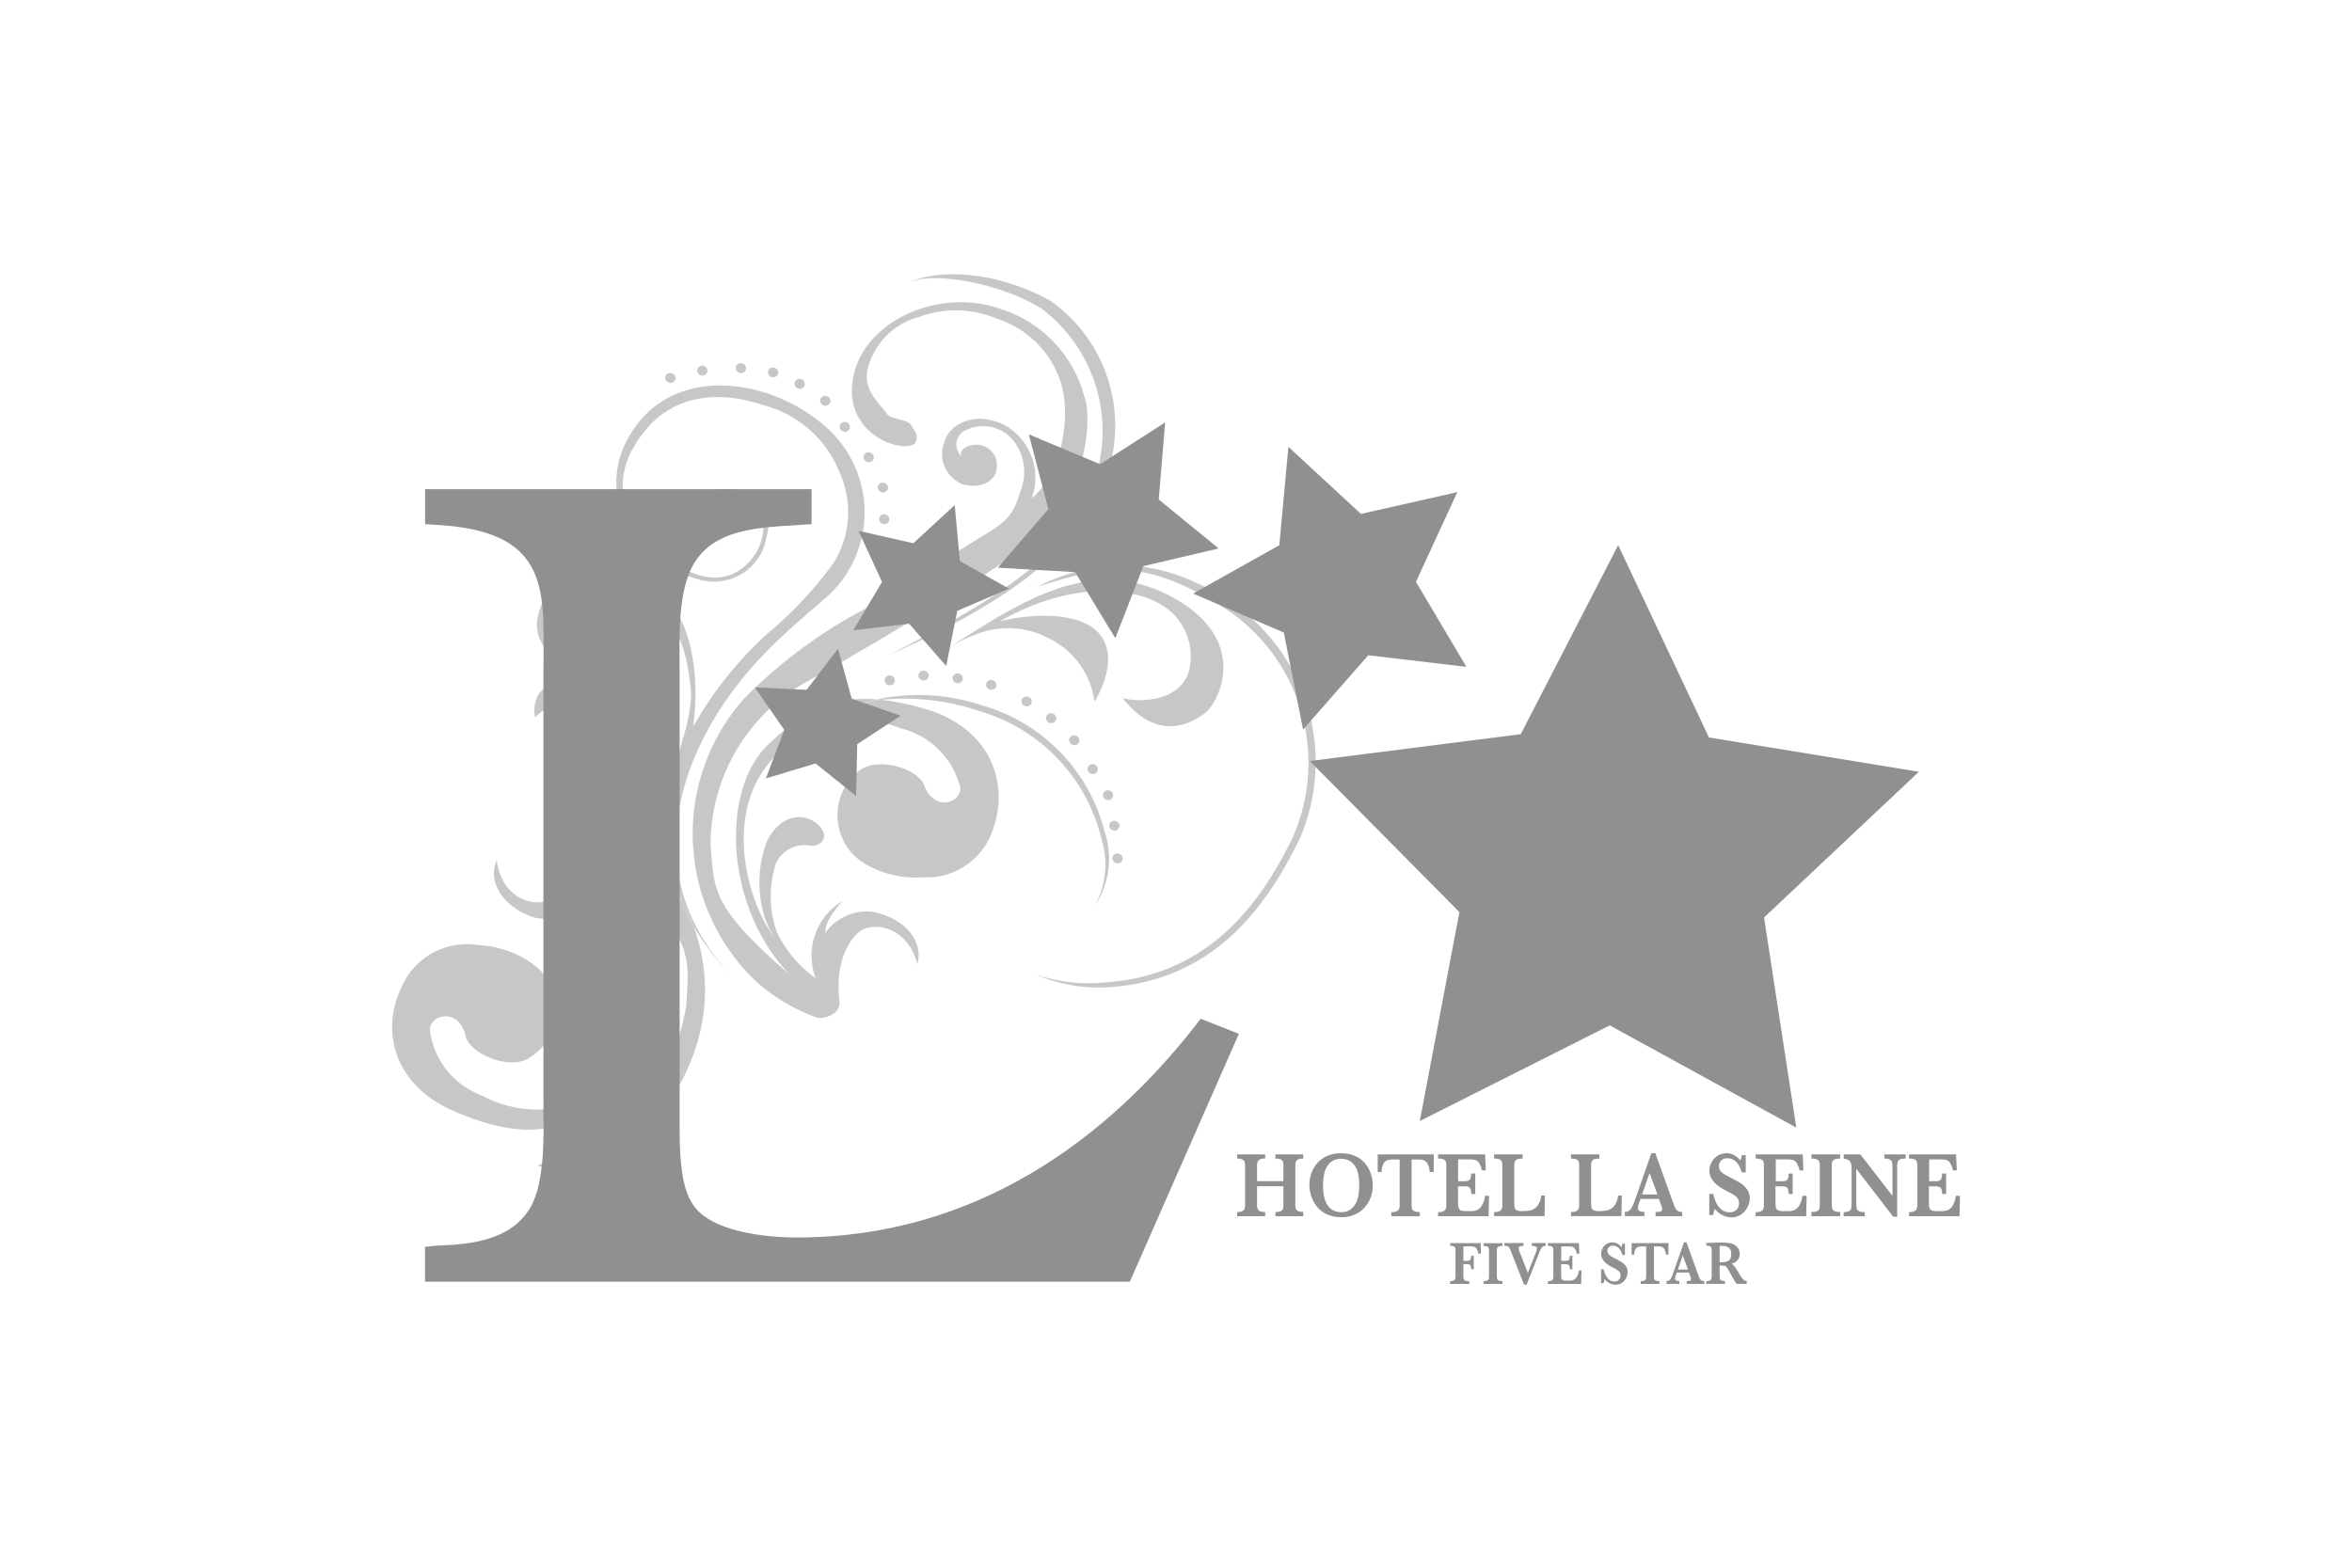 <svg xmlns="http://www.w3.org/2000/svg" width="120" height="80"><path data-name="長方形 1436" fill="none" d="M0 0h120v80H0z"/><g data-name="グループ 1478"><g data-name="グループ 1473" opacity=".5" fill="#909090"><path data-name="パス 3155" d="M44.735 35.692c-2.207-.177-3.766.579-5.583 2.347-2.391 2.325-2.188 8.289 1.176 11.73-4.147-3.57-3.877-4.443-4.076-6.673a9.529 9.529 0 0 1 4.72-8.2c4.822-2.7 8.705-5.127 11.573-7.133 2.613-1.826 3.3-6.155 2.77-7.558a6.41 6.41 0 0 0-4.33-4.458c-3.1-1.083-7.022.648-7.477 3.642s2.86 3.823 3.214 3.171c.112-.384-.008-.484-.223-.845s-1.073-.284-1.277-.632-1.173-1.1-.974-2.156a3.649 3.649 0 0 1 2.644-2.751 5.331 5.331 0 0 1 3.921.069 5.049 5.049 0 0 1 3.385 3.535c.427 1.761-.118 4.487-1.554 5.635a3.072 3.072 0 0 0-1.325-3.688c-1.541-.807-2.864-.1-3.122.792a1.663 1.663 0 0 0 .908 2.189c.915.266 1.683-.147 1.746-.795a1.042 1.042 0 0 0-.945-1.212c-.418-.056-1.054.214-.833.593a.8.8 0 0 1 .03-1.243 1.98 1.98 0 0 1 2.729.616 2.6 2.6 0 0 1 .221 2.425c-.425 1.465-.884 1.621-2.631 2.7s-3.951 2.6-5.83 3.571a24.921 24.921 0 0 0-5.662 4.324 10.39 10.39 0 0 0 .628 14.379 9.659 9.659 0 0 0 3.1 1.86c.331.1 1.253-.149 1.172-.828-.241-2.016.507-3.162 1.032-3.559.655-.5 2.4-.335 2.943 1.648.33-1.14-.629-2.328-2.278-2.659a2.627 2.627 0 0 0-2.409 1.057c-.072-.634.89-1.617.89-1.617a3.239 3.239 0 0 0-1.392 3.949 6.106 6.106 0 0 1-1.99-2.372 5.51 5.51 0 0 1-.047-3.462 1.579 1.579 0 0 1 1.765-.923c.775.037 1.014-.73.157-1.254-.7-.425-1.692-.25-2.345.96a5.92 5.92 0 0 0-.215 3.688 3.736 3.736 0 0 0 .581 1.276c-1.144-1.334-2.789-6.034-.192-9.005a5.778 5.778 0 0 1 6.59-1.667 4.142 4.142 0 0 1 3.064 2.983c.156.7-1.175 1.392-1.8.025-.223-.946-2.493-1.612-3.4-.794a2.879 2.879 0 0 0-.7 3.618c.682 1.357 2.71 1.895 3.977 1.779a3.571 3.571 0 0 0 3.413-1.98c1.211-2.651.116-5.629-3.269-6.61a13.091 13.091 0 0 0-2.247-.469 7.6 7.6 0 0 0-1.062.228 8.05 8.05 0 0 1 .839-.246Z"/><path data-name="パス 3156" d="M35.394 47.275a13.444 13.444 0 0 0 1.845 2.422c-3.235-3.487-3.416-7.573-1.573-11.559s4.924-6.245 6.621-7.773a5.792 5.792 0 0 0 .079-8.364c-2.726-2.626-7.64-3.474-9.969-.2s-.061 6.947 3.4 7.806a2.71 2.71 0 0 0 3.311-2.21 1.807 1.807 0 0 0-1.174-2.289c-.827-.293-2.087-.165-2.443.631.215-.244.661-.969 2.291-.544a1.5 1.5 0 0 1 1.166 1.675 2.692 2.692 0 0 1-1.472 2.367c-1.415.725-3.046-.373-4.035-1.195a3.9 3.9 0 0 1-1.1-5.236c1.407-2.464 3.829-3.057 6.635-2.123a5.737 5.737 0 0 1 3.867 3.445 4.877 4.877 0 0 1-.332 4.623 19.82 19.82 0 0 1-3.351 3.577 19.18 19.18 0 0 0-3.8 4.761c.323-2.127.085-5.492-1.682-6.8-1.708-1.268-4.26-1.461-5.422-.319-1 .982-1.5 2.927.644 3.947a2.62 2.62 0 0 1 1.31-3.41 2.774 2.774 0 0 1 2.387-.1c.616.282 2.389.934 2.665 5.055a8.322 8.322 0 0 1-.433 2.252 20.256 20.256 0 0 0-.705 5.158c-.256-1.26-.577-4.823-1.133-6.037a4 4 0 0 0-3.05-2.175c-1.387-.186-2.406.422-2.574 1a1.766 1.766 0 0 0-.063.972c.639-.875 2.2-.709 2.757-.547a3.945 3.945 0 0 1 2.829 2.3c.636 1.444 1.029 5.176 1.3 6.155.057.2.12.4.187.594a11.812 11.812 0 0 1 1.017 2.141Z"/><path data-name="パス 3157" d="M34.134 19.527a.26.26 0 0 0 .324-.167.258.258 0 0 0-.186-.314.258.258 0 0 0-.323.167.26.26 0 0 0 .185.314Z"/><path data-name="パス 3158" d="M35.765 19.153a.259.259 0 0 0 .324-.168.257.257 0 0 0-.185-.313.255.255 0 0 0-.321.166.257.257 0 0 0 .182.315Z"/><path data-name="パス 3159" d="M37.73 19.029a.26.26 0 0 0 .326-.167.259.259 0 0 0-.187-.314.257.257 0 0 0-.323.167.258.258 0 0 0 .184.314Z"/><path data-name="パス 3160" d="M39.375 19.245a.258.258 0 0 0 .324-.167.256.256 0 0 0-.184-.313.256.256 0 0 0-.323.164.258.258 0 0 0 .183.316Z"/><path data-name="パス 3161" d="M40.729 19.828a.259.259 0 0 0 .325-.166.259.259 0 0 0-.187-.314.254.254 0 0 0-.322.166.257.257 0 0 0 .184.314Z"/><path data-name="パス 3162" d="M42.037 20.693a.26.26 0 0 0 .325-.167.258.258 0 0 0-.187-.314.257.257 0 0 0-.322.167.258.258 0 0 0 .184.314Z"/><path data-name="パス 3163" d="M43.355 21.855a.254.254 0 0 0-.182-.312.257.257 0 0 0-.327.164.258.258 0 0 0 .188.314.254.254 0 0 0 .321-.166Z"/><path data-name="パス 3164" d="M44.575 23.406a.257.257 0 0 0-.184-.314.257.257 0 0 0-.323.167.254.254 0 0 0 .184.313.253.253 0 0 0 .323-.166Z"/><path data-name="パス 3165" d="M45.117 24.638a.257.257 0 0 0-.323.165.257.257 0 0 0 .183.315.256.256 0 0 0 .324-.167.258.258 0 0 0-.184-.313Z"/><path data-name="パス 3166" d="M45.044 26.734a.256.256 0 0 0 .323-.165.257.257 0 0 0-.185-.313.258.258 0 0 0-.324.166.256.256 0 0 0 .186.312Z"/><path data-name="パス 3167" d="M45.143 34.645a.258.258 0 0 0 .185.314.255.255 0 0 0 .321-.167.257.257 0 0 0-.182-.314.258.258 0 0 0-.324.167Z"/><path data-name="パス 3168" d="M46.866 34.4a.257.257 0 0 0 .183.314.259.259 0 0 0 .326-.167.257.257 0 0 0-.188-.313.255.255 0 0 0-.321.166Z"/><path data-name="パス 3169" d="M48.606 34.543a.256.256 0 0 0 .186.313.254.254 0 0 0 .322-.166.256.256 0 0 0-.183-.313.257.257 0 0 0-.325.166Z"/><path data-name="パス 3170" d="M50.318 34.878a.257.257 0 0 0 .184.313.26.26 0 0 0 .325-.166.258.258 0 0 0-.186-.312.256.256 0 0 0-.323.165Z"/><path data-name="パス 3171" d="M52.448 35.556a.256.256 0 0 0-.324.167.257.257 0 0 0 .186.313.256.256 0 0 0 .323-.167.255.255 0 0 0-.185-.313Z"/><path data-name="パス 3172" d="M53.379 36.574a.256.256 0 0 0 .181.313.256.256 0 0 0 .323-.166.256.256 0 0 0-.185-.314.256.256 0 0 0-.319.167Z"/><path data-name="パス 3173" d="M54.556 37.703a.258.258 0 0 0 .187.314.256.256 0 0 0 .32-.167.257.257 0 0 0-.182-.314.257.257 0 0 0-.325.167Z"/><path data-name="パス 3174" d="M55.494 39.176a.257.257 0 0 0 .186.314.257.257 0 0 0 .322-.167.258.258 0 0 0-.183-.315.26.26 0 0 0-.325.168Z"/><path data-name="パス 3175" d="M56.276 40.508a.26.26 0 0 0 .186.314.259.259 0 0 0 .323-.167.259.259 0 0 0-.184-.315.26.26 0 0 0-.325.168Z"/><path data-name="パス 3176" d="M56.603 42.062a.256.256 0 0 0 .184.313.258.258 0 0 0 .323-.166.257.257 0 0 0-.185-.313.257.257 0 0 0-.322.166Z"/><path data-name="パス 3177" d="M56.762 43.73a.256.256 0 0 0 .184.313.257.257 0 0 0 .325-.165.26.26 0 0 0-.187-.314.256.256 0 0 0-.322.166Z"/><path data-name="パス 3178" d="M56.2 42.821a4.383 4.383 0 0 1-.342 3.4 4.321 4.321 0 0 0 .51-3.745 8.985 8.985 0 0 0-6.266-6.48 10.189 10.189 0 0 0-5.367-.306c.075.005.151.014.228.021a12.068 12.068 0 0 1 5.051.59 8.981 8.981 0 0 1 6.186 6.52Z"/><path data-name="パス 3179" d="M43.901 35.941a7.66 7.66 0 0 1 1.064-.228c-.077-.007-.153-.016-.228-.021a8.182 8.182 0 0 0-.836.249Z"/><path data-name="パス 3180" d="M61.461 36.399c.821-.635 2.312-3.851-1.761-5.986s-7.652.337-11.193 2.57a8.764 8.764 0 0 1 1.5-.686 4.378 4.378 0 0 1 3.505.278 4.183 4.183 0 0 1 2.326 3.238s1.225-1.866.427-3.221c-.877-1.494-3.75-1.261-5.238-.889 3.319-1.919 6.383-1.808 8.026-.955a3.069 3.069 0 0 1 1.57 3.627c-.569 1.482-2.586 1.468-3.35 1.246 1.844 2.359 3.641 1.202 4.188.778Z"/><path data-name="パス 3181" d="M63.053 30.906c-3.974-2.782-7.39-2.363-10.123-.956 3.71-1.218 5.643-1.4 9.679 1.172a9.424 9.424 0 0 1 3.358 11.587c-1.729 3.575-4.42 7.069-9.556 7.421a8.389 8.389 0 0 1-3.557-.4 8.021 8.021 0 0 0 3.87.636c5.149-.393 7.865-3.979 9.62-7.642a9.845 9.845 0 0 0-3.291-11.818Z"/><path data-name="パス 3182" d="M53.124 15.739a7.824 7.824 0 0 1 2.9 8.141c-.976 3.368-2.728 5.464-10.618 9.523 7.921-3.509 10.3-6.492 11.277-9.862a7.794 7.794 0 0 0-3.1-8.2c-2.966-1.634-5.963-1.573-7.287-.891 1.324-.68 4.926.084 6.828 1.289Z"/><path data-name="パス 3183" d="M32.324 58.345c1.109-.937 5.124-5.3 3.07-11.071a11.763 11.763 0 0 1-1.014-2.134c-.21-.354-.445-.712-.708-1.073a9.433 9.433 0 0 0-2.83-2.224c-.316-.136-1.268-.01-1.28.67a3.838 3.838 0 0 1-1.518 3.388c-.719.407-2.428.031-2.7-1.994-.487 1.082.3 2.379 1.9 2.911a2.685 2.685 0 0 0 2.544-.748c-.013.637-1.105 1.487-1.105 1.487a3.261 3.261 0 0 0 1.927-3.726 5.979 5.979 0 0 1 1.654 2.591 5.45 5.45 0 0 1-.43 3.426 1.611 1.611 0 0 1-1.88.691c-.767-.134-1.11.595-.331 1.22.633.505 1.65.456 2.466-.659a5.873 5.873 0 0 0 .72-3.616 3.669 3.669 0 0 0-.4-1.33c.954 1.46 1.947 6.305-1.044 8.915a5.869 5.869 0 0 1-6.792.827 4.079 4.079 0 0 1-2.638-3.329c-.06-.708 1.363-1.23 1.8.2.091.963 2.26 1.9 3.276 1.211a2.89 2.89 0 0 0 1.192-3.489c-.5-1.422-2.438-2.205-3.718-2.249a3.641 3.641 0 0 0-3.668 1.528c-1.571 2.466-.889 5.545 2.345 6.936 3.5 1.5 5.536 1.2 8.279-.827 2.7-2 3.312-7.914.438-11.73 3.636 4.042 3.248 4.871 3.141 7.1a9.629 9.629 0 0 1-5.822 7.51q-.91.363-1.776.719l2.29.664a20.577 20.577 0 0 0 2.612-1.795Z"/><path data-name="パス 3184" d="M35.395 47.275a11.947 11.947 0 0 0-1.015-2.134 11.692 11.692 0 0 0 1.015 2.134Z"/></g><g data-name="グループ 1477"><g data-name="グループ 1474"><path data-name="パス 3185" d="M57.646 65.406H21.684v-1.782l.625-.059c1.805-.06 3.75-.3 4.723-1.9.832-1.366.694-3.979.694-5.522V34.288c0-3.919.486-7.065-5.137-7.482l-.9-.059v-1.783h19.717v1.783l-.9.059c-1.944.119-4.027.238-5.068 1.9-.9 1.424-.764 3.978-.764 5.581v23.1c0 1.129 0 3.148.695 4.1.9 1.366 3.678 1.663 5.275 1.663 9.093 0 15.9-4.988 20.618-11.164l1.945.771Z" fill="#909090"/></g><path data-name="パス 3186" d="m82.129 52.326-9.691 4.881 2.022-10.661-7.636-7.711 10.766-1.37 4.97-9.646 4.631 9.814 10.711 1.751-7.9 7.435 1.647 10.726Z" fill="#909090"/><path data-name="パス 3187" d="m65.499 32.278-4.628-1.989 4.4-2.465.464-5.021 3.7 3.422 4.918-1.111-2.111 4.58 2.576 4.336-5.008-.591-3.326 3.789Z" fill="#909090"/><path data-name="パス 3188" d="m54.853 29.195-3.94-.226 2.576-2.989-1-3.816 3.638 1.525 3.319-2.133-.326 3.933 3.056 2.5-3.841.9-1.432 3.677Z" fill="#909090"/><path data-name="パス 3189" d="m46.385 31.829-2.853.336 1.469-2.468-1.2-2.609 2.8.634 2.109-1.948.261 2.858 2.507 1.406-2.639 1.134-.562 2.815Z" fill="#909090"/><path data-name="パス 3190" d="m41.611 38.961-2.533.76.936-2.472-1.5-2.172 2.64.126 1.6-2.1.7 2.55 2.494.872-2.211 1.45-.059 2.643Z" fill="#909090"/><g data-name="グループ 1475" fill="#909090"><path data-name="パス 3191" d="M66.494 62.063h-1.42v-.215a.665.665 0 0 0 .266-.041.208.208 0 0 0 .115-.121.783.783 0 0 0 .025-.209v-.944h-1.345v.944a.435.435 0 0 0 .074.283c.048.059.164.088.341.088v.215h-1.431v-.215a.651.651 0 0 0 .262-.041.208.208 0 0 0 .117-.12.647.647 0 0 0 .027-.21v-1.979a.661.661 0 0 0-.026-.208.2.2 0 0 0-.112-.12.641.641 0 0 0-.268-.044v-.218h1.431v.216a.465.465 0 0 0-.34.085.445.445 0 0 0-.075.288v.778h1.345v-.778a.829.829 0 0 0-.023-.21.214.214 0 0 0-.111-.12.666.666 0 0 0-.272-.044v-.215h1.42v.216a.641.641 0 0 0-.269.044.224.224 0 0 0-.113.12.714.714 0 0 0-.023.208v1.979a.692.692 0 0 0 .023.2.2.2 0 0 0 .112.122.616.616 0 0 0 .271.046Z"/><path data-name="パス 3192" d="M70.041 60.487a1.748 1.748 0 0 1-.188.8 1.482 1.482 0 0 1-.554.6 1.644 1.644 0 0 1-.871.227 1.714 1.714 0 0 1-.72-.144 1.414 1.414 0 0 1-.509-.386 1.631 1.631 0 0 1-.292-.53 1.854 1.854 0 0 1-.1-.578 1.792 1.792 0 0 1 .182-.794 1.448 1.448 0 0 1 .546-.6 1.606 1.606 0 0 1 .871-.229 1.731 1.731 0 0 1 .79.165 1.423 1.423 0 0 1 .506.417 1.68 1.68 0 0 1 .257.526 2.005 2.005 0 0 1 .082.526Zm-.693-.009a2.677 2.677 0 0 0-.041-.5 1.423 1.423 0 0 0-.143-.428.86.86 0 0 0-.287-.3.84.84 0 0 0-.449-.112.791.791 0 0 0-.572.2 1.018 1.018 0 0 0-.28.5 2.739 2.739 0 0 0-.073.652 3.408 3.408 0 0 0 .024.406 1.649 1.649 0 0 0 .112.434.9.9 0 0 0 .285.375.819.819 0 0 0 .507.151.765.765 0 0 0 .5-.159.9.9 0 0 0 .283-.382 1.586 1.586 0 0 0 .109-.434 3.308 3.308 0 0 0 .025-.406Z"/><path data-name="パス 3193" d="M73.147 59.808h-.2a1 1 0 0 0-.119-.432.376.376 0 0 0-.2-.173.82.82 0 0 0-.24-.033h-.368v2.309a.756.756 0 0 0 .025.214.206.206 0 0 0 .12.117.716.716 0 0 0 .276.041v.215h-1.452v-.215a.49.49 0 0 0 .345-.083.423.423 0 0 0 .077-.289V59.17h-.309a1.2 1.2 0 0 0-.3.031.374.374 0 0 0-.211.172.9.9 0 0 0-.1.434h-.2v-.899h2.859Z"/><path data-name="パス 3194" d="m75.97 61.025-.025 1.038H73.37v-.212a.477.477 0 0 0 .342-.084.4.4 0 0 0 .078-.289v-1.983a.8.8 0 0 0-.022-.211.212.212 0 0 0-.116-.119.7.7 0 0 0-.282-.042v-.215h2.4l.037.818h-.2a1.136 1.136 0 0 0-.151-.391.354.354 0 0 0-.195-.144 1.43 1.43 0 0 0-.322-.027h-.545v1.116h.295a.7.7 0 0 0 .229-.029.171.171 0 0 0 .1-.11.807.807 0 0 0 .042-.256h.208v1.046h-.2a.818.818 0 0 0-.043-.257.188.188 0 0 0-.108-.11.7.7 0 0 0-.226-.027h-.3v.743a2.469 2.469 0 0 0 .012.273.316.316 0 0 0 .045.143.211.211 0 0 0 .121.085.906.906 0 0 0 .24.025h.234a1 1 0 0 0 .282-.04.548.548 0 0 0 .258-.212 1.126 1.126 0 0 0 .181-.53Z"/><path data-name="パス 3195" d="m78.826 61.008-.02 1.051H76.23v-.212a.483.483 0 0 0 .344-.084.419.419 0 0 0 .077-.288v-1.981a.687.687 0 0 0-.025-.212.211.211 0 0 0-.118-.118.736.736 0 0 0-.279-.042v-.214h1.453v.216a.763.763 0 0 0-.273.039.215.215 0 0 0-.12.115.632.632 0 0 0-.03.218v1.812a1.524 1.524 0 0 0 .02.307.2.2 0 0 0 .1.142.612.612 0 0 0 .278.047 2.03 2.03 0 0 0 .43-.04.655.655 0 0 0 .342-.217.933.933 0 0 0 .2-.537Z"/><path data-name="パス 3196" d="m82.746 61.008-.019 1.051h-2.576v-.212a.483.483 0 0 0 .343-.084.417.417 0 0 0 .076-.288v-1.981a.73.73 0 0 0-.023-.212.208.208 0 0 0-.119-.118.728.728 0 0 0-.277-.042v-.214h1.45v.216a.761.761 0 0 0-.274.039.219.219 0 0 0-.121.115.674.674 0 0 0-.027.218v1.812a1.488 1.488 0 0 0 .02.307.2.2 0 0 0 .1.142.63.63 0 0 0 .281.047 2.04 2.04 0 0 0 .429-.04.661.661 0 0 0 .342-.217.959.959 0 0 0 .2-.537Z"/><path data-name="パス 3197" d="M85.833 62.064h-1.364v-.216a.83.83 0 0 0 .251-.027.116.116 0 0 0 .08-.126.445.445 0 0 0-.025-.141l-.136-.372H83.7l-.071.2a.9.9 0 0 0-.061.248.165.165 0 0 0 .1.175.654.654 0 0 0 .232.038v.216h-1v-.216a.411.411 0 0 0 .2-.049.476.476 0 0 0 .157-.184 2.61 2.61 0 0 0 .165-.384l.833-2.382h.2l.881 2.456c.065.175.111.291.142.352a.333.333 0 0 0 .123.142.418.418 0 0 0 .222.05Zm-1.271-1.111-.4-1.094-.381 1.094Z"/><path data-name="パス 3198" d="M89.273 61.159a.933.933 0 0 1-.058.31 1.121 1.121 0 0 1-.174.314.908.908 0 0 1-.293.242.865.865 0 0 1-.409.095 1.044 1.044 0 0 1-.457-.109 1.009 1.009 0 0 1-.387-.324 1.367 1.367 0 0 0-.087.318h-.2v-1.078h.2a2.353 2.353 0 0 0 .147.437 1.021 1.021 0 0 0 .268.352.621.621 0 0 0 .422.148.474.474 0 0 0 .35-.13.436.436 0 0 0 .13-.327.444.444 0 0 0-.04-.2.506.506 0 0 0-.117-.151 1.288 1.288 0 0 0-.211-.141c-.089-.05-.191-.1-.3-.159a2.432 2.432 0 0 1-.432-.272 1.288 1.288 0 0 1-.256-.265.935.935 0 0 1-.121-.246.865.865 0 0 1-.033-.235.918.918 0 0 1 .106-.417.859.859 0 0 1 .306-.338.841.841 0 0 1 .467-.131.8.8 0 0 1 .387.1 1.007 1.007 0 0 1 .318.269 1.462 1.462 0 0 0 .069-.273h.2v.879h-.2q-.212-.719-.743-.719a.427.427 0 0 0-.307.111.374.374 0 0 0-.117.285.4.4 0 0 0 .071.238.671.671 0 0 0 .193.173c.079.048.206.116.383.207a5.521 5.521 0 0 1 .5.285 1.113 1.113 0 0 1 .3.306.77.77 0 0 1 .125.446Z"/><path data-name="パス 3199" d="m92.176 61.025-.024 1.038h-2.577v-.212a.487.487 0 0 0 .344-.084.425.425 0 0 0 .077-.289v-1.983a.738.738 0 0 0-.024-.211.206.206 0 0 0-.116-.119.7.7 0 0 0-.281-.042v-.215h2.4l.038.818h-.2a1.152 1.152 0 0 0-.153-.391.348.348 0 0 0-.194-.144 1.438 1.438 0 0 0-.324-.027h-.541v1.116h.294a.674.674 0 0 0 .226-.029.174.174 0 0 0 .1-.11.97.97 0 0 0 .041-.256h.2v1.046h-.2a.8.8 0 0 0-.043-.257.186.186 0 0 0-.108-.11.707.707 0 0 0-.225-.027h-.3v.743c0 .125 0 .215.008.273a.3.3 0 0 0 .046.143.217.217 0 0 0 .122.085.906.906 0 0 0 .239.025h.234a.974.974 0 0 0 .28-.04.552.552 0 0 0 .261-.212 1.138 1.138 0 0 0 .179-.53Z"/><path data-name="パス 3200" d="M93.885 62.063h-1.467v-.215a.76.76 0 0 0 .278-.039.2.2 0 0 0 .122-.115.649.649 0 0 0 .029-.217v-1.979a.415.415 0 0 0-.077-.287.494.494 0 0 0-.351-.085v-.218h1.467v.216a.776.776 0 0 0-.278.039.215.215 0 0 0-.122.115.662.662 0 0 0-.028.218v1.979a.666.666 0 0 0 .028.212.213.213 0 0 0 .118.118.717.717 0 0 0 .282.041Z"/><path data-name="パス 3201" d="M97.226 59.125a.726.726 0 0 0-.3.045.2.2 0 0 0-.111.135 1.354 1.354 0 0 0-.021.288v2.5h-.2l-1.888-2.449v1.735a1.379 1.379 0 0 0 .022.287.211.211 0 0 0 .114.137.677.677 0 0 0 .3.048v.215h-1.078v-.215a.6.6 0 0 0 .278-.048.2.2 0 0 0 .106-.137 1.354 1.354 0 0 0 .021-.287v-1.608c0-.129 0-.226-.01-.291a.492.492 0 0 0-.045-.171.293.293 0 0 0-.119-.119.659.659 0 0 0-.227-.061v-.221h.847l1.641 2.12v-1.437a1.281 1.281 0 0 0-.022-.27.22.22 0 0 0-.111-.146.587.587 0 0 0-.28-.051v-.216h1.083Z"/><path data-name="パス 3202" d="m100 61.025-.024 1.038H97.4v-.212a.486.486 0 0 0 .344-.084.429.429 0 0 0 .076-.289v-1.983a.7.7 0 0 0-.024-.211.206.206 0 0 0-.116-.119.7.7 0 0 0-.281-.042v-.215h2.4l.039.818h-.2a1.146 1.146 0 0 0-.153-.391.342.342 0 0 0-.194-.144 1.44 1.44 0 0 0-.324-.027h-.541v1.116h.295a.671.671 0 0 0 .226-.029.176.176 0 0 0 .1-.11.958.958 0 0 0 .04-.256h.205v1.046h-.2a.825.825 0 0 0-.044-.257.185.185 0 0 0-.108-.11.706.706 0 0 0-.225-.027h-.3v.743c0 .125 0 .215.009.273a.3.3 0 0 0 .044.143.225.225 0 0 0 .123.085.908.908 0 0 0 .24.025h.233a.974.974 0 0 0 .281-.04.558.558 0 0 0 .262-.212 1.145 1.145 0 0 0 .178-.53Z"/></g><g data-name="グループ 1476" fill="#909090"><path data-name="パス 3203" d="M75.561 63.976h-.135a.642.642 0 0 0-.092-.254.258.258 0 0 0-.128-.1.877.877 0 0 0-.206-.018h-.337v.737h.177a.248.248 0 0 0 .173-.048.378.378 0 0 0 .052-.21h.128v.69h-.131a.553.553 0 0 0-.027-.171.126.126 0 0 0-.061-.072.367.367 0 0 0-.137-.021h-.175v.62a.329.329 0 0 0 .044.186.282.282 0 0 0 .218.06h.039v.144h-.976v-.144a.319.319 0 0 0 .226-.056.293.293 0 0 0 .049-.189v-1.309a.474.474 0 0 0-.017-.138.13.13 0 0 0-.074-.079.45.45 0 0 0-.183-.028v-.14h1.558Z"/><path data-name="パス 3204" d="M76.654 65.519h-.966v-.144a.507.507 0 0 0 .184-.025.136.136 0 0 0 .08-.076.361.361 0 0 0 .019-.144v-1.3a.271.271 0 0 0-.051-.191c-.032-.037-.11-.055-.231-.055v-.144h.966v.144a.5.5 0 0 0-.183.025.139.139 0 0 0-.083.077.53.53 0 0 0-.019.143v1.3a.545.545 0 0 0 .019.141.148.148 0 0 0 .078.078.493.493 0 0 0 .188.027Z"/><path data-name="パス 3205" d="M78.863 63.58a.367.367 0 0 0-.117.019.178.178 0 0 0-.082.058.665.665 0 0 0-.064.106 2.972 2.972 0 0 0-.091.213l-.621 1.584h-.132l-.649-1.662a1.658 1.658 0 0 0-.095-.214.178.178 0 0 0-.087-.082.486.486 0 0 0-.169-.023v-.144h.971v.144a.826.826 0 0 0-.193.024.087.087 0 0 0-.053.092.412.412 0 0 0 .033.148l.439 1.112.406-1.039a.651.651 0 0 0 .052-.186c0-.066-.021-.108-.061-.124a.66.66 0 0 0-.193-.027v-.144h.706Z"/><path data-name="パス 3206" d="m80.688 64.832-.018.687h-1.694v-.141a.319.319 0 0 0 .225-.055.28.28 0 0 0 .053-.191v-1.31a.505.505 0 0 0-.018-.138.133.133 0 0 0-.077-.079.444.444 0 0 0-.183-.028v-.14h1.578l.028.54h-.131a.814.814 0 0 0-.1-.259.218.218 0 0 0-.128-.094.9.9 0 0 0-.214-.018h-.354v.737h.192a.471.471 0 0 0 .151-.018.132.132 0 0 0 .068-.074.88.88 0 0 0 .029-.168h.13v.69h-.127a.412.412 0 0 0-.03-.169.118.118 0 0 0-.069-.073.423.423 0 0 0-.148-.019h-.2v.673a.326.326 0 0 0 .031.094.156.156 0 0 0 .081.055.6.6 0 0 0 .16.017h.152a.566.566 0 0 0 .183-.028.364.364 0 0 0 .175-.138.734.734 0 0 0 .117-.352Z"/><path data-name="パス 3207" d="M83.041 64.923a.619.619 0 0 1-.038.205.731.731 0 0 1-.113.207.6.6 0 0 1-.194.161.569.569 0 0 1-.269.062.676.676 0 0 1-.3-.072.648.648 0 0 1-.252-.213.794.794 0 0 0-.058.21h-.129v-.713h.129a1.3 1.3 0 0 0 .1.289.7.7 0 0 0 .173.233.417.417 0 0 0 .278.1.307.307 0 0 0 .229-.087.3.3 0 0 0 .086-.216.3.3 0 0 0-.027-.13.287.287 0 0 0-.074-.1.914.914 0 0 0-.14-.094 3.847 3.847 0 0 0-.2-.106 1.465 1.465 0 0 1-.282-.18.833.833 0 0 1-.168-.176.562.562 0 0 1-.078-.162.526.526 0 0 1-.021-.156.6.6 0 0 1 .068-.276.559.559 0 0 1 .2-.223.549.549 0 0 1 .309-.088.515.515 0 0 1 .251.067.633.633 0 0 1 .208.178.911.911 0 0 0 .048-.182h.13v.581h-.13q-.143-.475-.489-.475a.283.283 0 0 0-.2.073.253.253 0 0 0-.078.189.262.262 0 0 0 .049.157.385.385 0 0 0 .126.115c.051.032.136.078.252.136a3.813 3.813 0 0 1 .33.191.741.741 0 0 1 .2.2.51.51 0 0 1 .074.295Z"/><path data-name="パス 3208" d="M85.125 64.025h-.132a.654.654 0 0 0-.078-.286.261.261 0 0 0-.13-.113.548.548 0 0 0-.158-.021h-.243v1.526a.5.5 0 0 0 .017.141.15.15 0 0 0 .079.078.486.486 0 0 0 .183.027v.144h-.954v-.144c.118 0 .193-.018.226-.056a.27.27 0 0 0 .052-.189v-1.526h-.2a.814.814 0 0 0-.2.021.238.238 0 0 0-.139.113.584.584 0 0 0-.068.286h-.134v-.59h1.881Z"/><path data-name="パス 3209" d="M86.956 65.518h-.9v-.144a.555.555 0 0 0 .167-.018.077.077 0 0 0 .051-.083.238.238 0 0 0-.016-.091l-.09-.243h-.619l-.047.134a.55.55 0 0 0-.039.162.11.11 0 0 0 .066.116.457.457 0 0 0 .152.023v.144h-.657v-.144a.271.271 0 0 0 .134-.032.308.308 0 0 0 .1-.121 1.472 1.472 0 0 0 .107-.25l.551-1.572h.133l.58 1.62c.041.113.074.19.093.23a.224.224 0 0 0 .081.093.275.275 0 0 0 .146.032Zm-.838-.732-.263-.727-.248.727Z"/><path data-name="パス 3210" d="M89.116 65.518h-.511a3.445 3.445 0 0 1-.161-.251l-.082-.145-.129-.232a2.086 2.086 0 0 0-.132-.214.2.2 0 0 0-.1-.075.854.854 0 0 0-.193-.016h-.071v.544a.427.427 0 0 0 .016.138.134.134 0 0 0 .079.08.483.483 0 0 0 .181.027v.143h-.957v-.143a.311.311 0 0 0 .225-.056.277.277 0 0 0 .05-.19v-1.314a.289.289 0 0 0-.049-.19c-.032-.038-.106-.055-.226-.055v-.14l.442-.016c.035 0 .074-.005.116-.006h.268c.1 0 .182.009.265.018a1.034 1.034 0 0 1 .2.034.649.649 0 0 1 .2.1.54.54 0 0 1 .156.178.537.537 0 0 1 .059.257.487.487 0 0 1-.042.2.446.446 0 0 1-.133.176.685.685 0 0 1-.243.121.665.665 0 0 1 .174.163c.049.065.124.184.226.358a2.324 2.324 0 0 0 .146.224.371.371 0 0 0 .106.1.343.343 0 0 0 .123.034Zm-.792-1.529a.35.35 0 0 0-.138-.329.7.7 0 0 0-.362-.082h-.087v.839h.087a.758.758 0 0 0 .356-.076c.096-.049.144-.166.144-.352Z"/></g></g></g></svg>